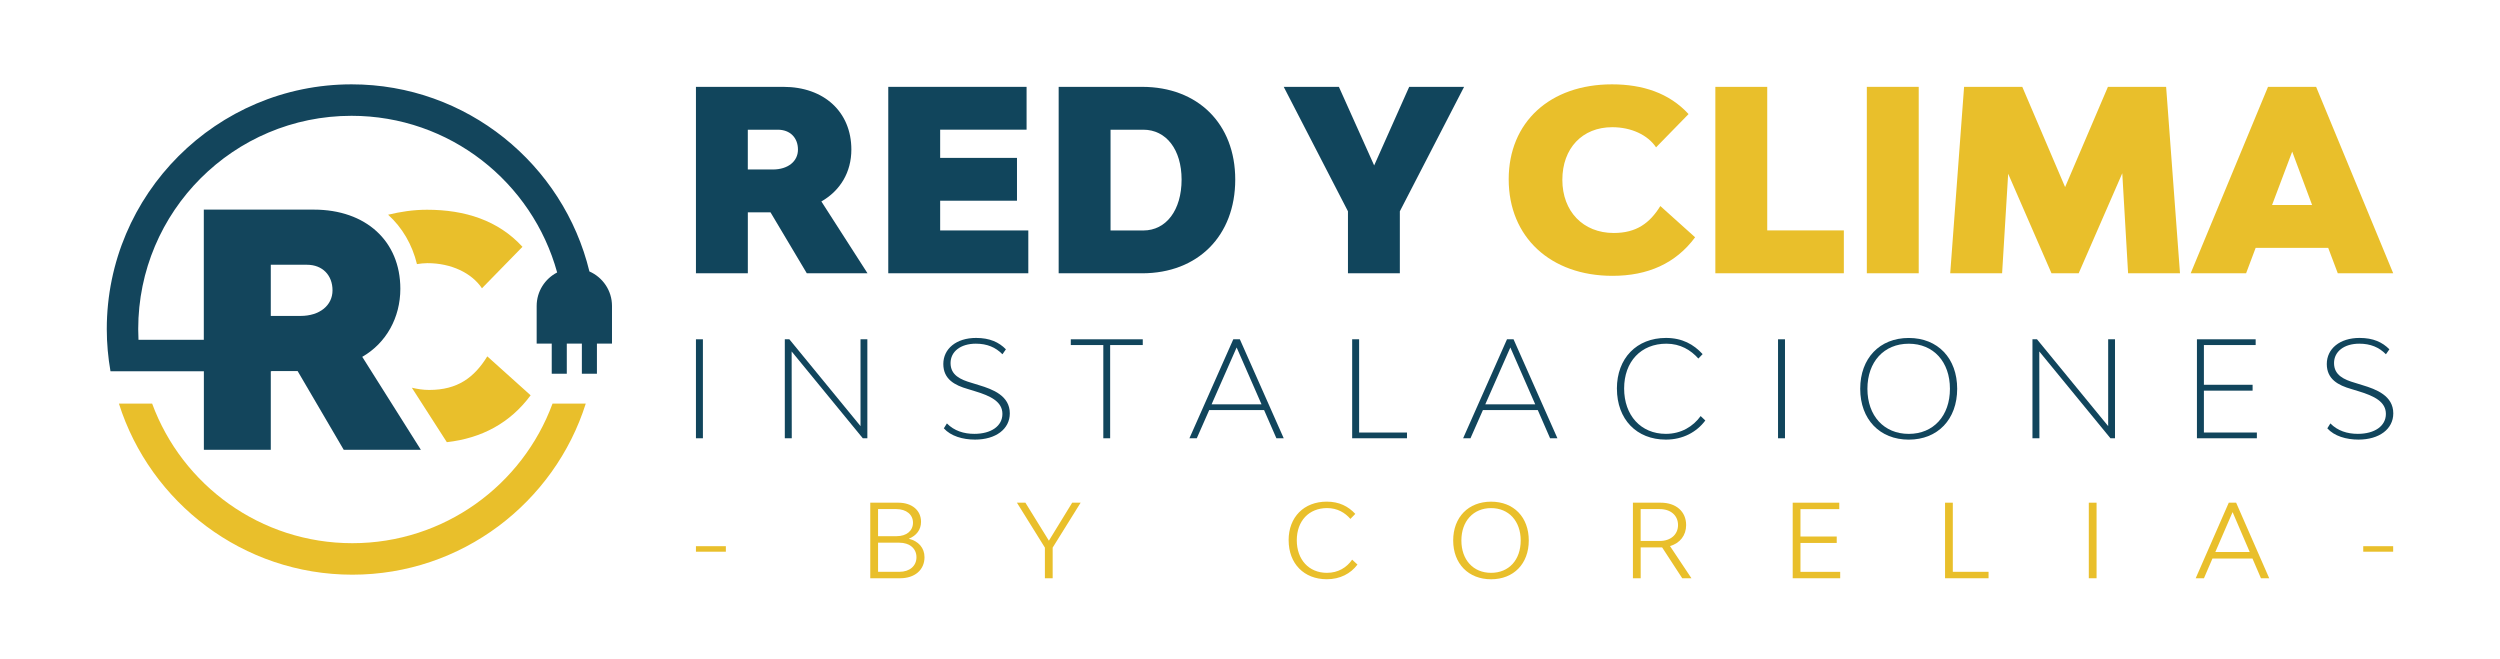 <?xml version="1.0" encoding="UTF-8"?>
<svg id="Capa_1" data-name="Capa 1" xmlns="http://www.w3.org/2000/svg" viewBox="0 0 808 213">
  <defs>
    <style>
      .cls-1 {
        fill: none;
      }

      .cls-2 {
        fill: #e9bf2b;
      }

      .cls-3 {
        fill: #13455c;
      }

      .cls-4 {
        fill: #11455c;
      }
    </style>
  </defs>
  <rect class="cls-1" width="808" height="213"/>
  <g>
    <path class="cls-3" d="M190.5,87.74c-8.4-34.66-39.67-60.48-76.87-60.48-43.63,0-79.12,35.49-79.12,79.11,0,4.65.43,9.2,1.2,13.63h3.25s26.93,0,26.93,0v25.37h21.63v-25.37h.21v-.08h8.46l14.9,25.45h24.93l-18.94-30.04c7.76-4.45,12.31-12.69,12.31-22,0-15.42-11.17-25.58-27.94-25.58h-35.58v42.07h-21.11c-.06-1.14-.09-2.3-.09-3.46,0-38.07,30.86-68.93,68.94-68.93,31.73,0,58.43,21.44,66.46,50.63-3.93,2.02-6.62,6.11-6.62,10.82v12.17h4.87v9.74h4.87v-9.74h4.87v9.74h4.87v-9.74h4.87v-12.17c0-4.98-3.01-9.27-7.31-11.15ZM87.52,85.57h11.68c5.06,0,8.27,3.41,8.27,8.27s-4.14,8.27-10.34,8.27h-9.61v-16.54Z"/>
    <g>
      <path class="cls-4" d="M224.93,109.66h2.25v31.99h-2.25v-31.99Z"/>
      <path class="cls-4" d="M253.65,109.66h1.47l23,28.06v-28.06h2.21v31.99h-1.47l-23-28.06.04,28.06h-2.25v-31.99Z"/>
      <path class="cls-4" d="M305.04,138.45l1-1.6c2.33,2.38,5.45,3.37,8.86,3.37,5.49,0,9.08-2.55,9.08-6.44s-3.68-5.79-8.9-7.35l-2.25-.69c-4.24-1.21-7.95-3.16-7.95-8.09s4.19-8.43,10.59-8.43c4.41,0,7.39,1.38,9.64,3.68l-1.12,1.6c-2.21-2.25-4.97-3.42-8.6-3.42-4.93,0-8.17,2.55-8.17,6.27,0,3.93,3.24,5.36,6.83,6.4l2.38.74c4.45,1.34,9.94,3.42,9.94,9.12,0,5.06-4.54,8.47-11.24,8.47-3.98,0-7.83-1.13-10.07-3.63Z"/>
      <path class="cls-4" d="M369.35,111.52h-10.55v30.13h-2.21v-30.13h-10.51v-1.86h23.26v1.86Z"/>
      <path class="cls-4" d="M408.54,132.53h-17.72l-4.02,9.12h-2.38l14.18-31.99h2.12l14.18,31.99h-2.37l-3.98-9.12ZM407.72,130.67l-8.04-18.37-8.09,18.37h16.12Z"/>
      <path class="cls-4" d="M454.74,139.79v1.86h-17.72v-31.99h2.25v30.13h15.48Z"/>
      <path class="cls-4" d="M497,132.53h-17.72l-4.02,9.12h-2.38l14.18-31.99h2.12l14.18,31.99h-2.37l-3.98-9.12ZM496.18,130.67l-8.04-18.37-8.09,18.37h16.13Z"/>
      <path class="cls-4" d="M522.58,125.61c0-9.81,6.36-16.39,15.87-16.39,5.23,0,8.95,2.08,11.84,5.23l-1.38,1.43c-2.42-2.72-5.8-4.8-10.33-4.8-8.22,0-13.66,5.79-13.66,14.48s5.4,14.66,13.49,14.66c4.93,0,8.82-2.38,11.24-5.75l1.51,1.43c-2.77,3.72-7.22,6.18-12.75,6.18-9.47,0-15.82-6.57-15.82-16.47Z"/>
      <path class="cls-4" d="M574.66,109.66h2.25v31.99h-2.25v-31.99Z"/>
      <path class="cls-4" d="M601.22,125.66c0-9.86,6.27-16.43,15.69-16.43s15.65,6.57,15.65,16.43-6.27,16.43-15.65,16.43-15.69-6.57-15.69-16.43ZM630.22,125.66c0-8.73-5.31-14.57-13.31-14.57s-13.36,5.84-13.36,14.57,5.36,14.57,13.36,14.57,13.31-5.84,13.31-14.57Z"/>
      <path class="cls-4" d="M656.89,109.66h1.47l23,28.06v-28.06h2.21v31.99h-1.47l-23-28.06.04,28.06h-2.25v-31.99Z"/>
      <path class="cls-4" d="M729.42,139.79v1.86h-19.37v-31.99h18.98v1.86h-16.73v12.84h15.74v1.9h-15.74v13.53h17.12Z"/>
      <path class="cls-4" d="M752.18,138.45l1-1.6c2.33,2.38,5.45,3.37,8.86,3.37,5.49,0,9.08-2.55,9.08-6.44s-3.68-5.79-8.9-7.35l-2.25-.69c-4.24-1.21-7.95-3.16-7.95-8.09s4.19-8.43,10.59-8.43c4.41,0,7.39,1.38,9.64,3.68l-1.12,1.6c-2.21-2.25-4.97-3.42-8.6-3.42-4.93,0-8.17,2.55-8.17,6.27,0,3.93,3.24,5.36,6.83,6.4l2.38.74c4.45,1.34,9.94,3.42,9.94,9.12,0,5.06-4.54,8.47-11.24,8.47-3.98,0-7.83-1.13-10.07-3.63Z"/>
    </g>
    <path class="cls-4" d="M249.03,68.62h-7.33v19.7h-16.77V28.07h28.25c13.19,0,21.98,8.14,21.98,20.27,0,7.33-3.59,13.27-9.69,16.77l14.9,23.2h-19.62l-11.73-19.7ZM241.7,54.78h8.06c4.89,0,8.14-2.61,8.14-6.43s-2.53-6.43-6.52-6.43h-9.69v12.86Z"/>
    <path class="cls-4" d="M332.35,74.48v13.84h-45.26V28.07h44.7v13.84h-27.93v9.12h24.83v13.84h-24.83v9.61h28.49Z"/>
    <path class="cls-4" d="M399.23,58.04c0,18.15-12.05,30.29-30.12,30.29h-26.95V28.07h26.95c18.08,0,30.12,11.97,30.12,29.96ZM381.89,58.04c0-9.69-4.97-16.12-12.37-16.12h-10.59v32.57h10.59c7.4,0,12.37-6.59,12.37-16.44Z"/>
    <path class="cls-4" d="M473.19,28.07l-20.76,40.22v20.03h-16.77v-20.03l-20.76-40.22h17.83l11.4,25.4,11.32-25.4h17.75Z"/>
  </g>
  <g>
    <path class="cls-2" d="M134.76,85.36c1.09-.16,2.18-.31,3.35-.31,7.72,0,14.31,3.15,17.66,8.12l13.09-13.4c-7.8-8.53-18.57-11.98-30.85-11.98-4.52,0-8.65.66-12.57,1.61,4.58,4.16,7.77,9.61,9.32,15.95"/>
    <path class="cls-2" d="M157.5,115.17c-4.26,6.9-9.64,10.86-18.79,10.86-1.98,0-3.83-.3-5.6-.72l7.96,12.39,3.35,5.21c11.3-1.29,20.45-6.19,27.08-15.15l-14.01-12.59Z"/>
    <path class="cls-2" d="M113.88,175.56c-29.7,0-55.02-18.79-64.71-45.12h-10.74c10.13,32.02,40.12,55.3,75.45,55.3s65.31-23.28,75.44-55.3h-10.74c-9.7,26.34-35.01,45.12-64.71,45.12Z"/>
    <path class="cls-2" d="M487.61,57.95c0-18.48,13.35-30.69,33.38-30.69,9.85,0,18.48,2.77,24.75,9.61l-10.5,10.75c-2.68-3.99-7.98-6.51-14.17-6.51-9.69,0-16.12,6.84-16.12,17.01s6.68,17.18,16.61,17.18c7.33,0,11.64-3.18,15.06-8.71l11.24,10.1c-6.27,8.47-15.31,12.46-26.71,12.46-20.03,0-33.54-12.54-33.54-31.18Z"/>
    <path class="cls-2" d="M595.93,74.48v13.84h-41.53V28.07h16.77v46.4h24.75Z"/>
    <path class="cls-2" d="M603.36,28.07h16.77v60.25h-16.77V28.07Z"/>
    <path class="cls-2" d="M687.8,88.32l-1.88-32.32-14.09,32.32h-8.79l-14-32.16-1.96,32.16h-16.77l4.48-60.25h18.81l13.84,32.4,13.84-32.4h18.81l4.48,60.25h-16.77Z"/>
    <path class="cls-2" d="M752.48,80.1h-23.45l-3.09,8.22h-17.91l24.99-60.25h15.55l24.91,60.25h-17.91l-3.1-8.22ZM747.27,66.26l-6.43-17.26-6.51,17.26h12.94Z"/>
    <g>
      <path class="cls-2" d="M224.93,176.53h9.67v1.78h-9.67v-1.78Z"/>
      <path class="cls-2" d="M298.8,180.09c0,4.09-3.14,6.8-7.86,6.8h-9.67v-24.42h9.08c4.39,0,7.33,2.48,7.33,6.17,0,2.57-1.49,4.49-3.96,5.48,3.14.76,5.08,2.97,5.08,5.97ZM283.79,173.29h6.04c3.17,0,5.25-1.75,5.25-4.36s-2.15-4.39-5.38-4.39h-5.91v8.75ZM296.2,180.09c0-2.81-2.21-4.69-5.51-4.69h-6.9v9.41h6.9c3.3,0,5.51-1.88,5.51-4.72Z"/>
      <path class="cls-2" d="M349.26,162.47l-9.04,14.52v9.9h-2.51v-9.9l-9.04-14.52h2.74l7.59,12.28,7.53-12.28h2.74Z"/>
      <path class="cls-2" d="M416.48,174.61c0-7.49,4.95-12.48,12.34-12.48,3.99,0,6.96,1.52,9.21,3.96l-1.58,1.62c-1.72-1.98-4.19-3.5-7.53-3.5-5.88,0-9.8,4.16-9.8,10.4s3.89,10.53,9.74,10.53c3.63,0,6.4-1.72,8.15-4.26l1.72,1.58c-2.18,2.94-5.64,4.75-9.9,4.75-7.39,0-12.34-5.05-12.34-12.61Z"/>
      <path class="cls-2" d="M469.67,174.68c0-7.52,4.92-12.54,12.25-12.54s12.18,5.02,12.18,12.54-4.88,12.54-12.18,12.54-12.25-5.02-12.25-12.54ZM491.49,174.68c0-6.27-3.86-10.46-9.57-10.46s-9.6,4.19-9.6,10.46,3.83,10.46,9.6,10.46,9.57-4.19,9.57-10.46Z"/>
      <path class="cls-2" d="M543.7,186.89l-6.5-9.97h-6.93v9.97h-2.51v-24.42h9.01c4.95,0,8.19,2.87,8.19,7.23,0,3.33-1.98,5.84-5.21,6.8l6.93,10.4h-2.97ZM530.26,174.84h6.17c3.53,0,5.91-2.08,5.91-5.15s-2.34-5.15-5.91-5.15h-6.17v10.3Z"/>
      <path class="cls-2" d="M594.75,184.81v2.08h-15.35v-24.42h15.05v2.08h-12.54v8.85h11.72v2.08h-11.72v9.34h12.84Z"/>
      <path class="cls-2" d="M642.7,184.81v2.08h-14.06v-24.42h2.51v22.34h11.55Z"/>
      <path class="cls-2" d="M675.1,162.47h2.51v24.42h-2.51v-24.42Z"/>
      <path class="cls-2" d="M728,180.52h-12.94l-2.74,6.37h-2.67l10.69-24.42h2.38l10.69,24.42h-2.67l-2.74-6.37ZM727.11,178.41l-5.54-12.9-5.58,12.9h11.12Z"/>
      <path class="cls-2" d="M763.8,176.53h9.67v1.78h-9.67v-1.78Z"/>
    </g>
  </g>
</svg>